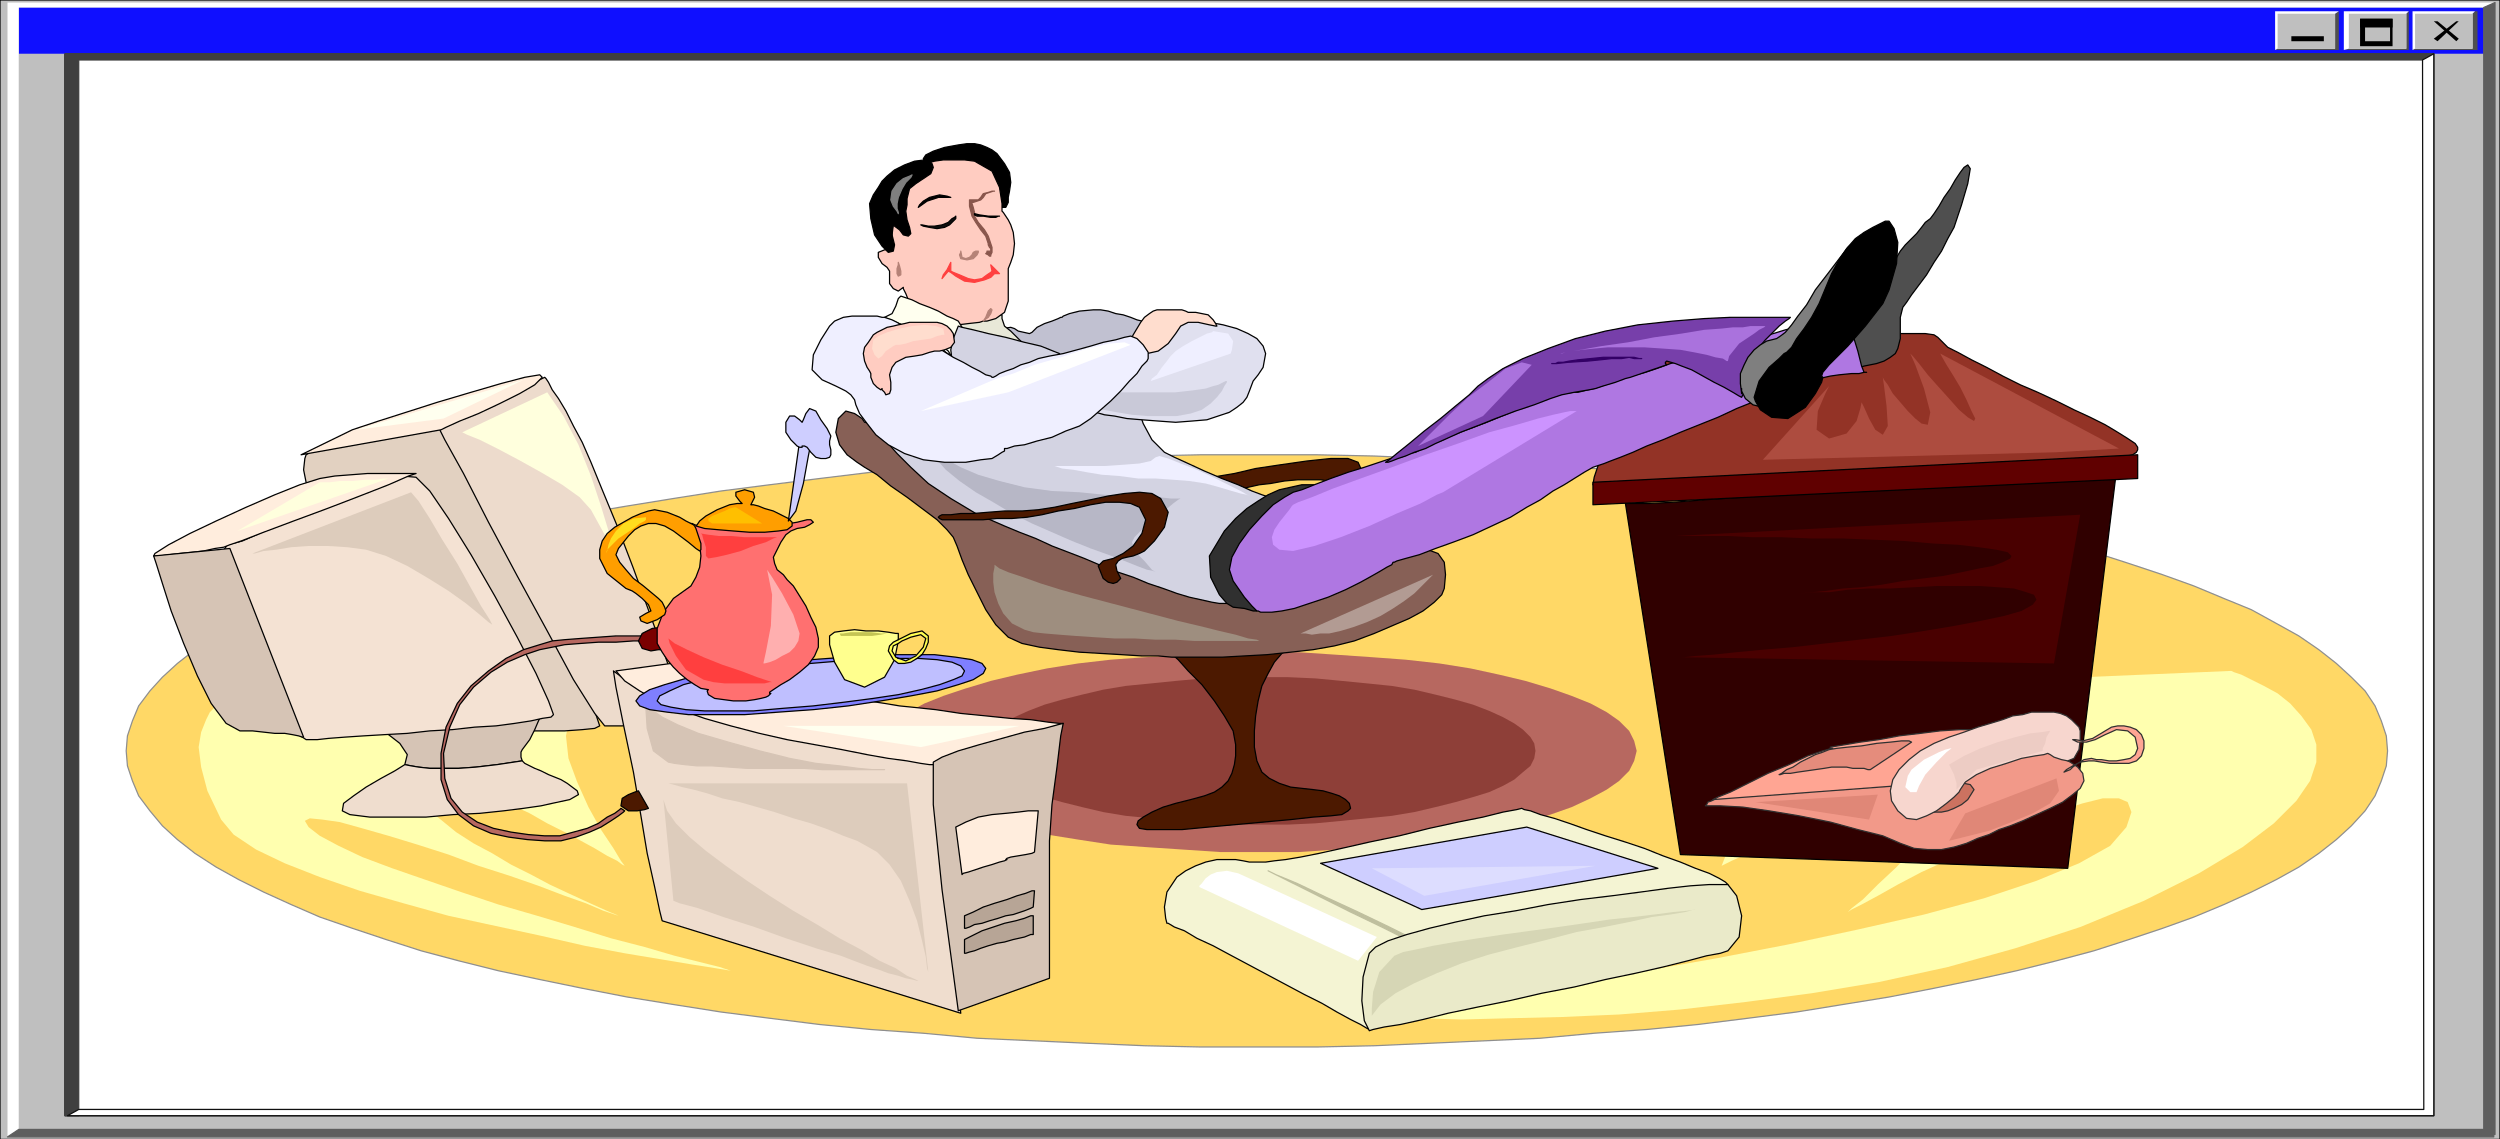 <svg xmlns="http://www.w3.org/2000/svg" width="2.001in" height="87.552" fill-rule="evenodd" stroke-linecap="round" preserveAspectRatio="none" viewBox="0 0 2001 912"><style>.brush0{fill:#fff}.pen0{stroke:#000;stroke-width:1;stroke-linejoin:round}.pen1{stroke:none}.brush2{fill:#bfbfbf}.brush3{fill:#000}.brush7{fill:#0f0f0f}.brush8{fill:#4f4f4f}.brush11{fill:#ffffaf}.brush14{fill:#b76860}.brush16{fill:#4c1900}.brush18{fill:#d3d3e2}.brush23{fill:#ffddce}.brush25{fill:#ffccc1}.brush26{fill:#b58277}.pen6{stroke:#b58277;stroke-width:1;stroke-linejoin:round}.brush28{fill:#ff3f3f}.brush29{fill:#ffffef}.brush30{fill:#efefff}.brush35{fill:#7f7f7f}.brush42{fill:#d6c4b5}.brush44{fill:#ffeddd}.brush45{fill:#efddce}.brush46{fill:#ffd}.brush47{fill:#ddccbc}.brush48{fill:#b7a596}.brush58{fill:#ff9e00}.brush59{fill:#ceceff}.pen13{stroke:#303030;stroke-width:1;stroke-linejoin:round}.brush71{fill:#ffa593}</style><path d="M0 0h2001v912H0V0z" class="pen1 brush2"/><path fill="none" d="M0 0h2001v912H0V0" class="pen0"/><path d="M52 43h1896v850H52V43z" class="pen1 brush0"/><path fill="none" d="M52 43h1896v850H52V43" class="pen0"/><path d="M15 6h1973v37H15V6z" class="pen1" style="fill:#0f0fff"/><path d="M6 910V2h1991l-7 4H15v904H6z" class="pen1 brush0"/><path d="M52 893V43h1896l-7 5H63v845H52z" class="pen1" style="fill:#3f3f3f"/><path fill="none" d="M52 893V43h1896l-7 5H63v845H52" style="stroke:#3f3f3f;stroke-width:1;stroke-linejoin:round"/><path d="M1997 2v906h-1v2H6l9-6h1973V6l9-4z" class="pen1" style="fill:#5e5e5e"/><path fill="none" d="M1997 2v906h-1v2H6l9-6h1973V6l9-4" style="stroke:#5e5e5e;stroke-width:1;stroke-linejoin:round"/><path d="M1948 43v850H54l9-5h1877l-1-840 9-5z" class="pen1 brush0"/><path fill="none" d="M1948 43v850H54l9-5h1877l-1-840 9-5" style="stroke:#0f0f0f;stroke-width:1;stroke-linejoin:round"/><path d="M1933 39V11h46l2-2h2v31h-52l2-1zm-53 0V11h46l2-2v31h-52l4-1zm-57 0V11h46l3-2v31h-51l2-1z" class="pen1 brush8"/><path d="M1931 9h50l-2 2v28h-46l-2 1V9zm-55 0h52l-2 2v28h-46l-4 1V9zm-55 0h51l-3 2v28h-46l-2 1V9z" class="pen1 brush0"/><path d="M1933 11h46v28h-46V11zm-53 0h46v28h-46V11zm-57 0h46v28h-46V11z" class="pen1 brush2"/><path d="M1948 17h3l17 14-2 2-18-16z" class="pen1 brush3"/><path d="M1966 17h2l-17 16-3-2 18-14zm-77-2h26v22h-26V15z" class="pen1 brush3"/><path d="M1893 17h20v16h-20V17z" class="pen1 brush2"/><path d="M1889 15h26v7h-26v-7zm-55 14h26v4h-26v-4z" class="pen1 brush3"/><path d="M1008 364h-47l-45 1-46 2-44 2-44 3-43 3-42 3-41 5-40 5-39 5-38 6-37 6-36 6-34 7-33 8-32 8-30 8-28 9-27 9-26 9-23 10-22 9-20 11-18 10-17 11-14 11-12 11-10 11-9 12-5 12-4 12-1 12 1 12 4 12 5 12 9 12 10 12 12 11 14 11 17 11 18 10 20 10 22 10 23 10 26 9 27 9 28 9 30 8 32 8 33 7 34 7 36 7 37 6 38 6 39 5 40 5 41 4 42 3 43 4 44 2 44 2 46 2 45 1h93l46-1 45-2 44-2 44-2 43-4 42-3 41-4 40-5 39-5 37-6 37-6 36-7 34-7 32-7 32-8 30-8 28-9 27-9 25-9 24-10 22-10 20-10 18-10 16-11 14-11 12-11 11-12 8-12 5-12 4-12 1-12-1-12-4-12-5-12-8-12-11-11-12-11-14-11-16-11-18-10-20-11-22-9-24-10-25-9-27-9-28-9-30-8-32-8-32-8-34-7-36-6-37-6-37-6-39-5-40-5-41-5-42-3-43-3-44-3-44-2-45-2-46-1h-46z" class="pen1" style="fill:#ffd866"/><path fill="none" d="M1008 364h0-47l-45 1-46 2-44 2-44 3-43 3-42 3-41 5-40 5-39 5-38 6-37 6-36 6-34 7-33 8-32 8-30 8-28 9-27 9-26 9-23 10-22 9-20 11-18 10-17 11-14 11-12 11-10 11-9 12-5 12-4 12-1 12h0l1 12 4 12 5 12 9 12 10 12 12 11 14 11 17 11 18 10 20 10 22 10 23 10 26 9 27 9 28 9 30 8 32 8 33 7 34 7 36 7 37 6 38 6 39 5 40 5 41 4 42 3 43 4 44 2 44 2 46 2 45 1h93l46-1 45-2 44-2 44-2 43-4 42-3 41-4 40-5 39-5 37-6 37-6 36-7 34-7 32-7 32-8 30-8 28-9 27-9 25-9 24-10 22-10 20-10 18-10 16-11 14-11 12-11 11-12 8-12 5-12 4-12 1-12h0l-1-12-4-12-5-12-8-12-11-11-12-11-14-11-16-11-18-10-20-11-22-9-24-10-25-9-27-9-28-9-30-8-32-8-32-8-34-7-36-6-37-6-37-6-39-5-40-5-41-5-42-3-43-3-44-3-44-2-45-2-46-1h-46" style="stroke:#8e8e8e;stroke-width:1;stroke-linejoin:round"/><path d="m1786 537 2 1 6 2 8 4 10 5 11 6 10 8 9 10 8 11 4 12v14l-5 15-11 16-18 18-25 19-35 21-44 22-51 21-52 17-54 15-55 12-54 9-53 7-52 6-49 4-46 2-42 1-38 1-33-1h-26l-20-1-13-1h-4l7-1 18-2 30-4 38-5 45-7 51-8 54-9 57-10 57-11 56-12 53-12 48-13 42-14 34-14 25-14 13-15 4-12-3-8-7-3h-13l-16 4-19 6-21 8-22 9-23 11-22 11-22 10-19 10-16 9-13 7-8 4-3 2 3-3 9-7 12-12 15-14 14-15 13-15 9-14 4-12-1-4-6-2h-8l-11 2-14 4-15 5-17 5-16 7-17 6-17 7-15 6-14 6-12 5-9 4-6 3-2 1 55-141 353-15z" class="pen1 brush11"/><path d="m1301 403 44 281 310 11 39-318h-4l-13 1-19 2-25 1-29 3-33 2-35 3-37 2-36 3-35 2-34 2-29 2-26 2-20 1h-18z" class="pen1" style="fill:#300000"/><path fill="none" d="m1301 403 44 281 310 11 39-318h0-4l-13 1-19 2-25 1-29 3-33 2-35 3-37 2-36 3-35 2-34 2-29 2-26 2-20 1h-18" class="pen0"/><path d="M1275 388h8l9-1 12-1 14-1 17-1 19-1 20-1 22-1 22-1 23-2 23-1 23-1 23-1 21-1 20-1 19-1h36l15-1h15l14-1h12l11-1h9l9-1 6-1 6-2 4-1 3-2 1-2v-2l-2-3-6-4-8-5-10-6-12-6-13-6-14-7-15-7-14-6-14-7-13-7-12-6-11-6-8-4-5-5-3-3-3-2-7-1h-27l-17 2-20 1-20 2-22 3-21 2-21 3-19 2-17 2-15 2-11 2-7 1h-3l-2 4-6 11-8 15-9 17-9 18-7 16-4 12-1 6z" class="pen1" style="fill:#933326"/><path fill="none" d="M1275 388h8l9-1 12-1 14-1 17-1 19-1 20-1 22-1 22-1 23-2 23-1 23-1 23-1 21-1 20-1h0l19-1h36l15-1h15l14-1h12l11-1h9l9-1 6-1 6-2 4-1 3-2 1-2v-2h0l-2-3-6-4-8-5-10-6-12-6-13-6-14-7-15-7-14-6-14-7-13-7-12-6-11-6-8-4-5-5-3-3h0l-3-2-7-1h-27l-17 2-20 1-20 2-22 3-21 2-21 3-19 2-17 2-15 2-11 2-7 1h-3 0l-2 4-6 11-8 15-9 17-9 18-7 16-4 12-1 6" class="pen0"/><path d="M1008 522h-31l-30 2-30 2-28 2-26 3-25 4-24 5-21 5-20 6-18 6-15 6-13 7-10 7-8 8-4 8-2 8 2 8 4 8 8 8 10 7 13 7 15 7 18 6 20 6 21 5 24 5 25 4 26 4 28 2 30 2 30 2h62l30-2 29-2 27-2 27-4 25-4 23-5 21-5 20-6 17-6 15-7 13-7 10-7 8-8 4-8 2-8-2-8-4-8-8-8-10-7-13-7-15-6-17-6-20-6-21-5-23-5-25-4-27-3-27-2-29-2-30-2h-31z" class="pen1 brush14"/><path d="M1008 542h-23l-22 1-22 2-20 2-20 2-18 3-17 4-16 4-14 4-13 5-11 5-10 5-7 5-6 6-3 5-1 6 1 6 3 6 6 5 7 6 10 5 11 5 13 4 14 4 16 4 17 4 18 3 20 2 20 2 22 2 22 1h46l22-1 21-2 20-2 20-2 18-3 17-4 16-4 14-4 13-4 11-5 9-5 7-6 6-5 3-6 1-6-1-6-3-5-6-6-7-5-9-5-11-5-13-5-14-4-16-4-17-4-18-3-20-2-20-2-21-2-22-1h-23z" class="pen1" style="fill:#8e3f38"/><path d="m934 520 2 2 7 6 8 9 11 11 10 13 8 12 7 12 2 11v9l-1 7-2 7-3 6-5 5-6 4-8 3-11 3-12 3-10 3-9 4-7 4-4 3-1 3 2 3 6 1h28l21-2 22-2 22-2 22-2 18-2 14-1 9-1 5-3 2-2-1-4-3-3-5-3-6-2-7-2-8-1-9-1-9-1-9-3-8-4-6-5-4-9-2-11v-13l1-12 2-12 3-12 5-10 5-9 6-7 7-5 1-3-8-2h-16l-19 1-21 2-18 2-13 1-5 1z" class="pen1 brush16"/><path fill="none" d="M934 520h0l2 2 7 6 8 9 11 11 10 13 8 12 7 12 2 11h0v9l-1 7-2 7-3 6-5 5-6 4-8 3-11 3h0l-12 3-10 3-9 4-7 4-4 3-1 3 2 3 6 1h28l21-2 22-2 22-2 22-2 18-2 14-1h0l9-1 5-3 2-2-1-4-3-3-5-3-6-2-7-2h0l-8-1-9-1-9-1-9-3-8-4-6-5-4-9-2-11h0v-13l1-12 2-12 3-12 5-10 5-9 6-7 7-5h0l1-3-8-2h-16l-19 1-21 2-18 2-13 1-5 1" class="pen0"/><path d="m692 338-2-3-6-4-7-2-6 6-2 11 3 10 6 8 8 6 6 4 10 6 11 9 13 9 12 9 12 9 8 8 5 6 3 7 4 11 5 12 7 14 7 14 8 12 10 10 11 5 14 3 15 2 17 2 17 1 17 1 16 1h13l11 1h40l18-1 18-1 19-2 18-2 17-3 16-4 16-6 14-6 14-6 11-6 9-7 6-6 2-5 1-11-1-10-5-7-11-4-9-2-17-3-24-5-29-7-35-8-37-8-40-9-41-10-41-9-39-9-37-8-32-8-28-6-21-5-13-3-5-1z" class="pen1" style="fill:#876056"/><path fill="none" d="M692 338h0l-2-3-6-4-7-2-6 6h0l-2 11 3 10 6 8 8 6h0l6 4 10 6 11 9 13 9 12 9 12 9 8 8 5 6h0l3 7 4 11 5 12 7 14 7 14 8 12 10 10 11 5h0l14 3 15 2 17 2 17 1 17 1 16 1h13l11 1h40l18-1 18-1 19-2 18-2 17-3h0l16-4 16-6 14-6 14-6 11-6 9-7 6-6 2-5h0l1-11-1-10-5-7-11-4h0l-9-2-17-3-24-5-29-7-35-8-37-8-40-9-41-10-41-9-39-9-37-8-32-8-28-6-21-5-13-3-5-1" class="pen0"/><path d="m971 382 5-1 12-2 17-4 20-3 21-3 19-2h14l8 3 4 9 1 8-1 6-1 2-18-5-1-1-1-1-3-2-4-1-6-1h-18l-11 1-11 2-9 1-9 2-7 2-5 2-4 1h-1l-11-13z" class="pen1 brush16"/><path fill="none" d="M971 382h0l5-1 12-2 17-4 20-3 21-3 19-2h14l8 3h0l4 9 1 8-1 6-1 2-18-5h0l-1-1-1-1-3-2-4-1-6-1h-18 0l-11 1-11 2-9 1-9 2-7 2-5 2-4 1h-1l-11-13" class="pen0"/><path d="m703 346 2 2 5 6 8 9 11 11 14 13 18 12 20 12 23 10 12 5 13 5 13 6 13 5 13 5 14 6 13 5 12 4 12 5 12 4 11 4 10 3 9 2 9 2 6 1h6l9-5 7-10 6-14 4-15 2-16 2-13 1-9v-4l-3-1-8-3-11-5-13-5-14-6-13-6-11-5-8-4-10-10-7-13-4-12-1-7-2-1-7 1-10 1-13 1-16 2-17 2-19 2-19 3-20 3-19 2-17 3-16 2-13 2-10 2-7 1h-2z" class="pen1 brush18"/><path fill="none" d="M703 346h0l2 2 5 6 8 9 11 11 14 13 18 12 20 12 23 10h0l12 5 13 5 13 6 13 5 13 5 14 6 13 5 12 4 12 5 12 4 11 4 10 3 9 2 9 2 6 1h6l9-5 7-10 6-14 4-15 2-16 2-13 1-9v-4h0l-3-1-8-3-11-5-13-5-14-6-13-6-11-5-8-4h0l-10-10-7-13-4-12-1-7h0l-2-1-7 1-10 1-13 1-16 2-17 2-19 2-19 3-20 3-19 2-17 3-16 2-13 2-10 2-7 1h-2" class="pen0"/><path d="m743 358 2 1 5 4 8 5 11 6 14 6 17 5 20 5 22 3 22 1 20 2 17 1h15l12 1 9 1h8l-2 1-4 3-6 5-7 6-8 6-6 6-4 4-2 4 3 8 7 7 6 7 3 2-2-1-5-1-8-3-10-4-13-5-14-5-15-6-16-7-16-7-16-8-15-9-14-8-13-9-11-9-8-9-6-9z" class="pen1" style="fill:#b7b7c6"/><path d="m802 263 7-1 3 1 3 2 9 2 2-1 4-4 6-3 6-2 5-2 2-1h1l1-1 5-2 8-2 11-1h6l6 1 6 2 6 1 6 2 5 2 4 1 4 1 1 7-5 10-9 10-11 4h-9l-11 1-13-1-13-1-14-2-13-5-11-7-8-11z" class="pen1" style="fill:#c1c1d1"/><path fill="none" d="M802 263h0l7-1 3 1 3 2 9 2h0l2-1 4-4 6-3 6-2h0l5-2 2-1h1l1-1 5-2 8-2 11-1h6l6 1 6 2 6 1 6 2 5 2 4 1 4 1h0l1 7-5 10-9 10-11 4h0-9l-11 1-13-1-13-1-14-2-13-5-11-7-8-11" class="pen0"/><path d="M872 329h1l4 1 7 2 8 1 10 2 12 1 13 1 14 1 13-1 12-1 9-3 9-3 6-4 5-4 3-4 2-5 3-8 4-5 4-6 2-11-2-6-5-6-7-4-9-4-11-3-11-2-11-1h-10l-8 1-6 2-5 4-4 4-4 5-4 4-7 4-8 2-15 9-9 15-4 15-1 7z" class="pen1" style="fill:#e0e0ef"/><path fill="none" d="M872 329h1l4 1 7 2 8 1 10 2 12 1 13 1 14 1h0l13-1 12-1 9-3 9-3 6-4 5-4 3-4 2-5h0l3-8 4-5 4-6 2-11h0l-2-6-5-6-7-4-9-4-11-3-11-2-11-1h-10 0l-8 1-6 2-5 4-4 4-4 5-4 4-7 4-8 2h0l-15 9-9 15-4 15-1 7" class="pen0"/><path d="M892 314h49l9-1 8-1 7-1 6-2 4-1 4-2 2-1h1v1l-2 3-2 4-4 5-5 5-7 5-9 3-11 2h-24l-12-1-12-2-11-2-9-2-7-2-5-2-1-2 3-2 4-1 6-1 7-1 5-1h6z" class="pen1" style="fill:#c9c9d8"/><path d="m906 270 1-2 3-5 3-5 3-4 4-3 3-2 3-1h20l3 1 2 1h6l5 1 5 1 4 4 2 3 1 2h-1l-5-1-9-2h-8l-6 3-4 6-6 8-8 6-9 2-6-3-4-4-2-4v-2z" class="pen1 brush23"/><path fill="none" d="M906 270h0l1-2 3-5 3-5 3-4h0l4-3 3-2 3-1h20l3 1 2 1h6l5 1 5 1h0l4 4 2 3 1 2h-1 0l-5-1-9-2h-8l-6 3h0l-4 6-6 8-8 6-9 2h0l-6-3-4-4-2-4v-2" class="pen0"/><path d="M769 263h2l4 2 6 2 8 2 8 2 7 2 7 2 5 1 3-1-4-4-6-6-5-4-1-3-1-3v-3h-8l-7 1-9 1-7 2-5 1-1 3 4 3z" class="pen1" style="fill:#e8e8d8"/><path fill="none" d="M769 263h2l4 2 6 2 8 2 8 2 7 2 7 2 5 1h0l3-1-4-4-6-6-5-4h0l-1-3-1-3v-3h0-8l-7 1-9 1-7 2-5 1-1 3 4 3" class="pen0"/><path d="M745 132h1l3-1 4-1 6-1h14l3 2 4 4 4 3 3 5 2 6 2 7 2 6 2 4h1l1-1 1 1 1 1 3-1h3l1-2 1-2v-4l1-5 1-7-1-8-4-7-3-4-3-4-4-3-4-2-5-2-5-1h-6l-7 1-11 2-9 3-6 3-2 3 1 3-1 2 2 1 4-1z" class="pen1 brush3"/><path fill="none" d="M745 132h1l3-1 4-1 6-1h14l3 2h0l4 4 4 3 3 5 2 6h0l2 7 2 6 2 4h1l1-1 1 1 1 1 3-1h3l1-2 1-2v-4h0l1-5 1-7-1-8-4-7h0l-3-4-3-4-4-3-4-2-5-2-5-1h-6l-7 1h0l-11 2-9 3-6 3-2 3h0l1 3-1 2 2 1 4-1" class="pen0"/><path d="M723 230v1l2 4 2 5 4 5 5 6 6 5 8 4 9 1 16-2 9-1 3-1h3l7-2 7-5 3-9v-26l2-5 2-6 1-9-1-9-2-6-2-4-2-3-2-3-1-1v-6l-2-13-6-13-14-8-8-1h-17l-7 1-7 2-6 3-5 4-3 4-5 13-5 15-3 14v11l-1 4-5 1-5 2v4l3 5 4 3 2 3v10l3 4 4 2 4-3z" class="pen1 brush25"/><path fill="none" d="M723 230h0v1l2 4 2 5 4 5 5 6 6 5 8 4 9 1h0l16-2 9-1 3-1h3l7-2 7-5 3-9h0v-26l2-5h0l2-6 1-9-1-9-2-6h0l-2-4-2-3-2-3-1-1h0v-6l-2-13-6-13-14-8h0l-8-1h-17l-7 1-7 2-6 3-5 4-3 4h0l-5 13-5 15-3 14v11h0l-1 4-5 1-5 2v4h0l3 5 4 3 2 3v4h0v6l3 4 4 2 4-3" class="pen0"/><path d="M719 210v2l-1 3v4l1 2 2-1v-3l-1-4-1-3z" class="pen1 brush26"/><path fill="none" d="M719 210h0v2l-1 3v4l1 2h0l2-1v-3l-1-4-1-3" class="pen6"/><path d="M737 180h1l5 1h5l6-1 5-2 3-3 2-1 1-1v2l-2 2-3 3-4 2-6 1-6-1-5-1-2-1z" class="pen1 brush7"/><path fill="none" d="M737 180h1l5 1h5l6-1h0l5-2 3-3 2-1 1-1h0v2l-2 2-3 3-4 2h0l-6 1-6-1-5-1-2-1" class="pen0"/><path d="m735 166 1-2 3-3 5-3 8-2 6 1 3 1h-10l-9 3-7 5z" class="pen1 brush3"/><path fill="none" d="M735 166h0l1-2 3-3 5-3 8-2h0l6 1 3 1h0-10l-9 3-7 5" class="pen0"/><path d="M796 153h-1l-3 1-3 1-2 3-2 2-3 1-3 1h-1v1l1 3 1 4v3l3 5 5 6 3 5 2 6 1 3v4l-1 2v1h-1l-1-1-2-1 1-1v-1h3v-2l-1-1-1-2v-1l-2-6-4-5-4-6-3-5-1-4-1-4v-5h7l2-2 2-3 4-1 3-1h2z" class="pen1" style="fill:#89564c"/><path fill="none" d="M796 153h0-1l-3 1-3 1-2 3h0l-2 2-3 1-3 1h-1 0v1l1 3 1 4v3h0l3 5 5 6 3 5 2 6h0l1 3v4l-1 2h0v1h-1l-1-1h0l-2-1 1-1v-1h3v-2l-1-1-1-2v-1h0l-2-6-4-5-4-6-3-5h0l-1-4-1-4v-5h7l2-2h0l2-3 4-1 3-1h2" style="stroke:#89564c;stroke-width:1;stroke-linejoin:round"/><path d="M769 201v1l-1 2 1 3 5 1 5-1 3-3 1-2v-1h-2l-2 1-1 2-2 2-3 1-3-1-1-5z" class="pen1 brush26"/><path fill="none" d="M769 201h0v1l-1 2 1 3 5 1h0l5-1 3-3 1-2v-1h0-2l-2 1-1 2h0l-2 2-3 1-3-1-1-5" class="pen6"/><path d="m754 223 5-6 2 1 4 3 7 4 8 1 8-2 5-2 2-2 1-1h4l-7-7 1 5-1 1-3 2-4 3-6 1-5-1-7-3-5-2-2-1v-7l-1 2-2 4-3 4-1 3z" class="pen1 brush28"/><path fill="none" d="m754 223 5-6h0l2 1 4 3 7 4 8 1h0l8-2 5-2 2-2 1-1h4l-7-7 1 5h0l-1 1-3 2-4 3-6 1h0l-5-1-7-3-5-2-2-1v-7h0l-1 2-2 4-3 4-1 3" style="stroke:#ff3f3f;stroke-width:1;stroke-linejoin:round"/><path d="M780 171v1l2 1h5l6 1h4l2-1h1-9l-7-1-4-1z" class="pen1 brush7"/><path fill="none" d="M780 171h0v1l2 1h5l6 1h4l2-1h1-9l-7-1-4-1" class="pen0"/><path d="m715 180 1 1 4 3 3 4 4 1 2-2-1-5-2-6-1-7 1-5v-5l1-4 1-4 5-4 6-4 6-4 2-5-1-3-2-2-4-1-8 1-8 3-8 4-6 5-4 4-3 5-4 6-3 7 1 12 3 13 6 9 5 5 4-1 1-5-1-4-1-4 1-8z" class="pen1 brush3"/><path fill="none" d="M715 180h0l1 1 4 3 3 4 4 1h0l2-2-1-5-2-6-1-7h0l1-5v-5l1-4 1-4h0l5-4 6-4 6-4 2-5h0l-1-3-2-2-4-1-8 1h0l-8 3-8 4-6 5-4 4h0l-3 5-4 6-3 7 1 12h0l3 13 6 9 5 5 4-1h0l1-5-1-4-1-4 1-8" class="pen0"/><path d="m787 257 1-1 3-2 2-3 1-3-1-1-2 2-2 5-2 3z" class="pen1 brush26"/><path fill="none" d="M787 257h0l1-1 3-2 2-3 1-3h0l-1-1-2 2-2 5-2 3" class="pen6"/><path fill="none" d="M703 289h0v9l1 8 2 5h0l-2-5-1-8v-9m51-10h0l1 1 2 2 3 2 3 1h0l2-3 2-7 2-7 1-3h0l-2-1-4-1-7-1-7-1h0l-4 3 2 6 4 6 2 3" class="pen0"/><path d="m708 254 2 1 5 2 7 3 8 3 9 5 8 4 7 5 5 4 3 5 2 2 1 1 1-5 3-11 1-11-3-5-4-2-5-2-7-4-7-3-8-3-6-3-6-2-3-1-2 2-2 6-3 6-6 3z" class="pen1 brush29"/><path fill="none" d="M708 254h0l2 1 5 2 7 3 8 3 9 5 8 4 7 5 5 4h0l3 5 2 2 1 1h0l1-5 3-11 1-11-3-5h0l-4-2-5-2-7-4-7-3-8-3-6-3-6-2-3-1h0l-2 2-2 6-3 6-6 3" class="pen0"/><path d="m767 261 3 1 9 2 12 3 14 3 15 4 13 3 10 4 5 2v2l-3 3-6 4-9 4-9 4-11 4-10 2-9 1-9-1-7-2-6-4-5-6-2-6-1-8 2-9 4-10z" class="pen1 brush18"/><path fill="none" d="M767 261h0l3 1 9 2 12 3 14 3 15 4 13 3 10 4 5 2h0v2l-3 3-6 4-9 4-9 4-11 4-10 2-9 1h0l-9-1-7-2-6-4-5-6-2-6-1-8 2-9 4-10" class="pen0"/><path d="M708 254h-2l-4-1h-20l-7 1-7 3-4 4-7 11-6 12-1 12 8 8 11 5 8 4 4 3 3 4 1 4 3 7 6 8 7 9 10 8 13 7 15 5 17 2h17l12-2 9-1 5-3 3-2 2-1v-2h2l6-2 8-1 10-3 12-3 11-5 11-4 9-6 8-7 8-7 8-8 7-8 6-6 4-6 4-4 1-2v-5l-4-6-5-5-5-2-5 1-7 2-10 2-10 3-11 3-11 3-11 2-9 2-7 3-7 2-6 3-6 2-5 2-3 2-2 1h-1l-1-1-4-1-5-3-6-3-7-4-8-4-8-5-8-5-7-5-7-4-5-3-5-3-5-3-4-2-3-1-3-1z" class="pen1 brush30"/><path fill="none" d="M708 254h0-2l-4-1h-20l-7 1-7 3-4 4h0l-7 11-6 12-1 12 8 8h0l11 5 8 4 4 3 3 4h0l1 4 3 7 6 8 7 9 10 8 13 7 15 5 17 2h17l12-2 9-1 5-3 3-2 2-1v-2h2l6-2 8-1 10-3 12-3 11-5 11-4 9-6h0l8-7 8-7 8-8 7-8 6-6 4-6 4-4 1-2h0v-5l-4-6-5-5-5-2h0l-5 1-7 2-10 2-10 3-11 3-11 3-11 2-9 2h0l-7 3-7 2-6 3-6 2-5 2-3 2-2 1h-1 0l-1-1-4-1-5-3-6-3-7-4-8-4-8-5-8-5h0l-7-5-7-4-5-3-5-3-5-3-4-2-3-1-3-1" class="pen0"/><path d="M706 311v1l2 2 1 2 3-1 1-3v-6l-1-6 2-6 3-4 4-2 4-2 7-1 6-1 6-2 4-1h4l4-1 5-2 3-4-1-7-2-3-3-3-4-2-4-1h-22l-4 1-5 1-4 1-5 1-4 2-4 2-3 2-4 6-3 4-1 5 1 6 2 5 2 3 1 2v3l2 5 3 3 3 2 1-1z" class="pen1 brush25"/><path fill="none" d="M706 311h0v1l2 2 1 2 3-1h0l1-3v-6l-1-6 2-6h0l3-4 4-2 4-2 7-1h0l6-1 6-2 4-1h4l4-1 5-2 3-4-1-7h0l-2-3-3-3-4-2-4-1h-18 0-4l-4 1-5 1-4 1-5 1-4 2-4 2-3 2h0l-4 6-3 4-1 5 1 6h0l2 5 2 3 1 2v3h0l2 5 3 3 3 2 1-1" class="pen0"/><path d="m1052 388-2 1-7 4-9 5-11 7-10 8-10 10-7 11-3 11 2 20 5 13 4 8 2 3h-3l-7-2-9-1-5-3-6-7-7-14-1-17 12-20 9-10 9-8 9-6 8-5 9-4 9-2 9-2h10z" class="pen1" style="fill:#303030"/><path fill="none" d="M1052 388h0l-2 1-7 4-9 5-11 7-10 8-10 10-7 11-3 11h0l2 20 5 13 4 8 2 3h0-3l-7-2-9-1-5-3h0l-6-7-7-14-1-17 12-20h0l9-10 9-8 9-6 8-5 9-4 9-2 9-2h10" class="pen0"/><path d="M1488 294h1l3-1 5-1 5-1 6-2 5-3 4-3 2-4 2-8v-17l2-8 3-4 4-6 6-8 6-8 6-10 6-9 5-10 5-9 6-18 5-17 2-12-2-3-3 2-3 4-4 6-4 7-5 7-4 7-4 6-3 4-4 3-3 4-4 5-4 4-5 5-4 5-3 5-4 4-5 5-5 6-6 8-6 9-5 9-4 8-3 7-1 5 1 8 3 9 3 7 2 3z" class="pen1 brush8"/><path fill="none" d="M1488 294h1l3-1 5-1 5-1 6-2 5-3 4-3 2-4h0l2-8v-17l2-8h0l3-4 4-6 6-8 6-8 6-10 6-9 5-10 5-9h0l6-18 5-17 2-12-2-3h0l-3 2-3 4-4 6-4 7-5 7-4 7-4 6-3 4h0l-4 3-3 4-4 5-4 4-5 5-4 5-3 5-4 4h0l-5 5-5 6-6 8-6 9-5 9-4 8-3 7-1 5h0l1 8 3 9 3 7 2 3" class="pen0"/><path d="M1006 489h1l2 1h9l8-1 10-2 12-4 15-5 14-6 12-6 9-5 7-4 5-3 4-2 1-2h1l2-1 7-2 11-3 13-5 14-5 16-6 15-7 15-7 13-8 11-6 10-7 9-5 8-5 8-5 7-4 9-3 5-2 8-3 10-4 11-5 13-5 14-6 15-6 15-6 15-7 15-6 15-5 13-5 12-4 11-4 9-2 7-1 10-1h6l4-1h2-2l-2-5-3-12-4-13-2-11-1-2h-10l-8 2-10 2-11 2-12 3-13 4-14 4-14 4-13 4-14 4-13 4-11 3-11 4-9 3-15 4-11 4-9 3-6 2-5 1-4 1-4 1h-4l-7 1-13 4-15 5-17 7-17 7-16 6-13 5-8 4-6 2-5 3-5 2-4 2-5 1-4 2-3 1h-3l-5 1-9 3-12 4-13 4-14 5-13 5-10 4-7 2-7 4-9 6-9 9-10 11-8 11-6 11-2 10 3 9 9 13 6 7 3 3 1 1z" class="pen1" style="fill:#af77e2"/><path fill="none" d="M1006 489h1l2 1h9l8-1 10-2 12-4 15-5h0l14-6 12-6 9-5 7-4 5-3 4-2 1-2h1l2-1 7-2 11-3 13-5 14-5 16-6 15-7 15-7h0l13-8 11-6 10-7 9-5 8-5 8-5 7-4 9-3h0l5-2 8-3 10-4 11-5 13-5 14-6 15-6 15-6 15-7 15-6 15-5 13-5 12-4 11-4 9-2 7-1h0l10-1h6l4-1h2-2 0l-2-5-3-12-4-13-2-11h0l-1-2h-10l-8 2-10 2-11 2-12 3-13 4-14 4-14 4-13 4-14 4-13 4-11 3-11 4-9 3h0l-15 4-11 4-9 3-6 2-5 1-4 1-4 1h-4 0l-7 1-13 4-15 5-17 7-17 7-16 6-13 5-8 4h0l-6 2-5 3-5 2-4 2-5 1-4 2-3 1h-3 0l-5 1-9 3-12 4-13 4-14 5-13 5-10 4-7 2h0l-7 4-9 6-9 9-10 11-8 11-6 11-2 10 3 9h0l9 13 6 7 3 3 1 1" class="pen0"/><path d="m1109 370 3-2 6-5 10-8 12-10 13-10 12-10 11-9 7-7 8-6 12-8 16-8 20-8 22-8 24-6 26-5 28-3 25-2 21-1h48l-1 1-3 2-5 4-5 5-6 6-5 6-4 7-2 6-3 10-2 9-2 6-1 2-2-1-5-3-7-4-8-4-9-5-9-5-8-3-5-2-7-2-1 1v1l1 1-29 10-4 1-8 3-10 3-6 2-5 1-6 1-6 1-5 1-5 1-9 3-13 5-15 5-16 6-15 6-13 5-11 5-9 4-8 4-9 3-7 3-6 2-5 2-3 1h-2z" class="pen1" style="fill:#773faa"/><path fill="none" d="M1109 370h0l3-2 6-5 10-8 12-10 13-10 12-10 11-9 7-7h0l8-6 12-8 16-8 20-8 22-8 24-6 26-5 28-3h0l25-2 21-1h48l-1 1-3 2-5 4-5 5-6 6-5 6-4 7-2 6h0l-3 10-2 9-2 6-1 2h0l-2-1-5-3-7-4-8-4-9-5-9-5-8-3-5-2h0l-7-2-1 1v1l1 1-29 10h0l-4 1-8 3-10 3-6 2h0l-5 1-6 1-6 1-5 1h0l-5 1-9 3-13 5-15 5-16 6-15 6-13 5-11 5h0l-9 4-8 4-9 3-7 3-6 2-5 2-3 1h-2" class="pen0"/><path d="M1314 287h-2l-4-1h-25l-10 1-10 1-7 1-5 1h-4l-2 1h-3 4l9-1 16-1 10-1 9-1h8l6-1 4 1h6z" class="pen1" style="fill:#306"/><path fill="none" d="M1314 287h0-2l-4-1h-25l-10 1h0l-10 1-7 1-5 1h-4l-2 1h-3 4l9-1 16-1h0l10-1 9-1h8l6-1 4 1h6" style="stroke:#306;stroke-width:1;stroke-linejoin:round"/><path d="M1394 315v-4 2l3 6 6 5 12 3 7-2 8-6 7-9 8-10 6-10 5-9 4-7 1-2 29-79v-1l-3-1-8 7-16 21-10 13-7 12-7 9-5 7-5 6-4 3-3 2-4 1-4 1-5 3-5 4-5 6-3 6-3 7v8l1 8z" class="pen1 brush35"/><path fill="none" d="M1394 315v-4h0v2l3 6 6 5 12 3h0l7-2 8-6 7-9 8-10 6-10 5-9 4-7 1-2 29-79h0v-1l-3-1-8 7-16 21h0l-10 13-7 12-7 9-5 7-5 6-4 3-3 2-4 1h0l-4 1-5 3-5 4-5 6-3 6-3 7v8l1 8" class="pen0"/><path d="m1404 318 1 3 4 7 9 6 13 1 14-9 8-11 5-9 1-4-1-1 1-3 5-6 4-4 5-5 6-6 7-8 7-8 7-9 7-9 5-11 6-21 1-17-3-11-4-6h-3l-4 2-6 3-7 4-7 5-7 8-6 9-6 11-5 12-5 12-6 11-6 9-6 8-4 7-4 4-2 1-4 4-8 7-8 11-4 13z" class="pen1 brush3"/><path fill="none" d="M1404 318h0l1 3 4 7 9 6 13 1h0l14-9 8-11 5-9 1-4h0l-1-1 1-3 5-6h0l4-4 5-5 6-6 7-8 7-8 7-9 7-9 5-11h0l6-21 1-17-3-11-4-6h0-3l-4 2-6 3-7 4-7 5-7 8-6 9-6 11h0l-5 12-5 12-6 11-6 9-6 8-4 7-4 4-2 1h0l-4 4-8 7-8 11-4 13" class="pen0"/><path d="m971 265-1 1-4 1-6 3-6 3-7 4-6 4-4 4-3 4-4 5-4 6-4 3-1 2 64-22 1-3 1-7-4-6-12-2z" class="pen1 brush30"/><path d="m905 276-98 38-70 15 56-24 5-2 13-4 17-7 21-6 21-7 18-4 12-1 5 2z" class="pen1 brush0"/><path d="M756 268h-2l-4 1-5 2-7 1-7 1-6 2-5 1h-3l-2 1-3 2-3 2-3 4-3 2-3-3-2-5 1-7 4-3 7-3 10-3 10-2 10-1 9 1 6 2 1 5z" class="pen1 brush23"/><path d="m1000 397-2-1-5-1-7-2-10-3-11-3-13-2-13-1-14-1h-14l-15-2-14-1-12-2-11-2-9-1-6-2h-2 42l15-1 13-1 9-2 4-3 3-1 7 2 10 4 13 5 13 6 12 6 10 5 7 4z" class="pen1 brush30"/><path d="m1035 404-1 1-2 3-4 5-4 5-4 6-2 6 1 6 5 4 11 1 17-4 21-7 23-9 22-10 19-8 13-7 5-2 107-65h-5l-5 1-9 2-12 3-17 5-22 6-25 9-26 9-27 10-25 9-22 8-17 7-11 4-4 2z" class="pen1" style="fill:#cc93ff"/><path d="M1383 289h-1l-3-2-6-1-7-2-10-2-11-2-14-1-15-1h-29l-11 1-10 1-7 1-6 1-3 1h-1l4-1 12-2 17-3 21-3 21-4 22-3 18-3 14-1 9-1h8l6-1h12l-1 1-4 2-4 3-6 4-6 4-4 5-4 5-1 4zm-157 3-39 41-52 24 3-3 9-9 13-13 15-14 16-12 14-11 13-5 8 2z" class="pen1" style="fill:#aa72dd"/><path d="m730 140-1 2-4 4-3 5-3 7-1 5v4l1 3v1l-1-2-3-4-2-5 1-7 4-6 5-4 5-2 2-1z" class="pen1 brush35"/><path fill="none" d="M730 140h0l-1 2-4 4-3 5-3 7h0l-1 5v4l1 3v1h0l-1-2-3-4-2-5 1-7h0l4-6 5-4 5-2 2-1" style="stroke:#7f7f7f;stroke-width:1;stroke-linejoin:round"/><path d="m754 416-2-1-1-1 1-1 2-1h7l8-1h10l12-1 13-1h14l13-1 13-2 14-3 15-3 14-3 13-2 12-1 10 1 7 4 6 11-3 12-8 11-8 8-4 2-5 2-5 1-4 1-3 2-2 3 1 5 3 6-3 3-3 1-4-1-4-3-4-10 4-4 8-2 8-4 8-6 7-10 3-11-5-10-7-3-9-1h-11l-12 2-13 3-13 2-13 3-12 2-12 1h-12l-11 1h-33z" class="pen1 brush16"/><path fill="none" d="M754 416h0l-2-1-1-1 1-1 2-1h7l8-1h10l12-1 13-1h14l13-1h0l13-2 14-3 15-3 14-3 13-2 12-1 10 1 7 4h0l6 11-3 12-8 11-8 8h0l-4 2-5 2-5 1-4 1-3 2-2 3 1 5 3 6h0l-3 3-3 1-4-1-4-3h0l-4-10 4-4 8-2 8-4h0l8-6 7-10 3-11-5-10h0l-7-3-9-1h-11l-12 2-13 3-13 2-13 3-12 2h0l-12 1h-12l-11 1h-33" class="pen0"/><path d="M796 452v2l-1 5v7l1 8 3 9 4 8 7 8 10 5 7 2 9 1 12 1 13 1 15 1 16 1h16l17 1h16l15 1h52l-2-1-7-1-10-3-13-3-16-4-17-4-19-5-19-5-19-5-19-5-18-5-16-5-14-5-12-4-7-3-4-3z" class="pen1" style="fill:#9e8e7f"/><path d="m1147 460-1 1-3 3-5 5-6 6-8 6-9 6-10 6-11 5-11 4-10 3-9 2h-7l-7 1-5-1h-4l106-47z" class="pen1" style="fill:#b29b93"/><path d="m173 565-1 1-4 4-3 6-4 10-2 12 2 16 5 19 11 23 10 12 18 12 23 11 28 11 32 11 35 10 36 10 37 8 37 8 35 8 32 6 30 5 24 4 19 3 12 2 4 1-4-1-9-3-16-4-20-5-24-7-27-7-29-9-30-9-31-9-30-10-29-10-26-9-24-9-19-9-15-8-9-7-3-5 4-2 10 1 14 2 18 5 21 6 23 7 25 8 24 9 25 8 23 8 21 8 17 6 14 6 9 3 3 1-2-1-5-2-9-4-11-5-13-6-15-7-15-8-16-8-15-9-15-8-14-9-11-9-10-8-6-7-4-7 1-6 4-4 8-1 9 1 12 3 12 4 14 6 15 6 15 7 14 8 14 7 13 7 11 6 10 6 8 4 4 3 2 1-3-4-6-10-10-15-10-18-9-20-7-19-2-18 3-14v-6l-6-4-13-3-17-2-21-2-24-1h-26l-27 1h-27l-27 1-25 2-23 1-19 1-15 1-10 1h-3z" class="pen1 brush11"/><path d="m245 364-1 3-1 9 2 10 7 11 11 12 19 23 23 30 26 34 25 33 21 28 14 20 6 8h55l14-1 10-1 4-2-4-12-13-27-18-38-22-43-23-43-21-38-17-27-11-11-10-1-13 2-17 2-18 4-17 5-15 4-11 3-5 3z" class="pen1" style="fill:#e2d1c1"/><path fill="none" d="M245 364h0l-1 3-1 9 2 10 7 11h0l11 12 19 23 23 30 26 34 25 33 21 28 14 20 6 8h55l14-1 10-1 4-2h0l-4-12-13-27-18-38-22-43-23-43-21-38-17-27-11-11h0l-10-1-13 2-17 2-18 4-17 5-15 4-11 3-5 3" class="pen0"/><path d="m351 342 5 10 15 27 20 39 23 43 24 44 21 39 17 27 8 10h14l11-1h24l10-1h9l-3-7-7-19-10-29-12-33-13-36-13-34-12-29-9-22-7-16-7-13-6-12-6-10-5-7-3-6-2-3-1-1-85 40z" class="pen1" style="fill:#eddbcc"/><path fill="none" d="M351 342h0l5 10 15 27 20 39 23 43 24 44 21 39 17 27 8 10h14l11-1h24l10-1h9l-3-7-7-19-10-29-12-33-13-36-13-34-12-29-9-22h0l-7-16-7-13-6-12-6-10-5-7-3-6-2-3-1-1-85 40" class="pen0"/><path d="m307 585 4 3 9 7 6 9-2 8 5 1 6 1 9 1h23l14-1 17-2 20-3-1-3v-4l1-2 6-8 4-8 3-7 1-2h-5l-14-1-19-1-22-1-23 1-20 2-15 4-7 6z" class="pen1 brush42"/><path fill="none" d="M307 585h0l4 3 9 7 6 9-2 8h0l5 1 6 1 9 1h23l14-1 17-2 20-3h0l-1-3v-4l1-2h0l6-8 4-8 3-7 1-2h0-5l-14-1-19-1-22-1-23 1-20 2-15 4-7 6" class="pen0"/><path d="M245 592h9l9-1 13-1 15-1 17-1 18-1 18-2 18-1 18-2 17-1 15-2 13-2 9-2 7-1 2-2-4-11-10-22-15-29-18-33-19-33-18-29-15-22-11-11-11-1-18 4-22 8-24 11-24 11-22 10-18 8-12 3-4 6 2 18 6 24 10 28 11 28 13 26 13 18 12 8z" class="pen1" style="fill:#f4e2d3"/><path fill="none" d="M245 592h9l9-1 13-1 15-1 17-1 18-1 18-2 18-1 18-2 17-1 15-2 13-2 9-2 7-1 2-2h0l-4-11-10-22-15-29-18-33-19-33-18-29-15-22-11-11h0l-11-1-18 4-22 8-24 11-24 11-22 10-18 8-12 3h0l-4 6 2 18 6 24 10 28 11 28 13 26 13 18 12 8" class="pen0"/><path d="M333 379h-39l-13 1-13 1-12 2-16 5-20 8-23 10-24 11-21 10-17 9-11 7-1 2h5l7-1 9-1 10-1 9-1 9-2 7-1 5-2 9-3 18-7 24-9 27-10 26-10 23-9 16-7 6-2z" class="pen1 brush44"/><path fill="none" d="M333 379h0-39l-13 1-13 1-12 2h0l-16 5-20 8-23 10-24 11-21 10-17 9-11 7-1 2h5l7-1 9-1 10-1 9-1 9-2 7-1 5-2h0l9-3 18-7 24-9 27-10 26-10 23-9 16-7 6-2" class="pen0"/><path d="m123 445 2 6 5 16 7 22 10 26 11 26 11 22 12 16 11 6h10l9 1 9 1h8l6 1 5 1 3 1h1l-59-151-61 6z" class="pen1 brush42"/><path fill="none" d="M123 445h0l2 6 5 16 7 22 10 26 11 26 11 22 12 16 11 6h10l9 1 9 1h8l6 1 5 1 3 1h1l-59-151-61 6" class="pen0"/><path d="m241 364 41-20 6-2 15-5 22-7 25-8 27-8 24-7 19-5 12-2 2 2-6 6-12 7-16 8-17 8-15 6-11 5-4 2-112 20z" class="pen1 brush44"/><path fill="none" d="m241 364 41-20h0l6-2 15-5 22-7 25-8 27-8 24-7 19-5 12-2h0l2 2-6 6-12 7-16 8-17 8-15 6-11 5-4 2-112 20" class="pen0"/><path d="m324 612-8 5-11 6-12 7-10 7-8 6-1 6 6 3 16 2h45l22-2 21-1 19-2 16-2 14-2 9-2 14-3 7-4-1-3-8-6-5-3-5-2-5-2-6-3-5-2-4-2-4-2-2-2-20 3-17 2-14 1h-23l-9-1-6-1-5-1z" class="pen1 brush45"/><path fill="none" d="M324 612h0l-8 5-11 6-12 7-10 7-8 6-1 6 6 3 16 2h45l22-2 21-1 19-2 16-2 14-2 9-2h0l14-3 7-4-1-3-8-6h0l-5-3-5-2-5-2-6-3-5-2-4-2-4-2-2-2h0l-20 3-17 2-14 1h-23l-9-1-6-1-5-1" class="pen0"/><path d="m438 314-68 32 4 2 10 4 14 7 17 9 18 10 17 10 14 10 9 10 11 20 7 17 5 13 1 5-1-5-3-12-5-18-7-23-8-24-10-25-12-23-13-19z" class="pen1 brush46"/><path d="m329 394-127 49h2l7-2 10-1 12-2 14-1h15l16 1 15 2 16 5 17 8 17 10 16 10 14 10 11 9 7 6 3 2-2-4-7-11-9-16-10-18-12-19-10-17-9-14-6-7z" class="pen1 brush47"/><path d="m311 383-121 42 66-39h8l8-1h10l10-1h9l6-1h4z" class="pen1 brush46"/><path d="m491 537 2 13 6 30 8 38 6 35 5 30 6 27 4 19 2 8 239 74-22-201h-3l-7-2-11-2-14-3-18-4-19-4-21-5-23-5-22-5-22-6-22-6-20-7-18-6-16-6-12-6-8-6z" class="pen1 brush45"/><path fill="none" d="M491 537h0l2 13 6 30 8 38 6 35h0l5 30 6 27 4 19 2 8 239 74-22-201h0-3l-7-2-11-2-14-3-18-4-19-4-21-5-23-5-22-5-22-6-22-6-20-7-18-6-16-6-12-6-8-6" class="pen0"/><path d="M517 559v3l2 3 4 4 7 5 12 6 17 7 24 7 25 7 24 6 21 4 19 2 15 2 11 1h10-50l-14-1h-46l-14-1-14-1h-12l-10-1-8-1-5-1-12-9-5-18-1-16v-8z" class="pen1 brush42"/><path fill="none" d="M517 559h0v3l2 3 4 4 7 5 12 6 17 7 24 7h0l25 7 24 6 21 4 19 2 15 2 11 1h10-50l-14-1h-46l-14-1-14-1h-12l-10-1-8-1-5-1h0l-12-9-5-18-1-16v-8" style="stroke:#d6c4b5;stroke-width:1;stroke-linejoin:round"/><path d="m493 537 59-8h1l5 1 6 2 9 2 10 3 12 2 14 3 14 4 14 3 15 3 15 3 15 3 13 3 13 2 12 2 10 1 19 2 20 3 20 2 20 2 16 1 14 2 9 1h3l-104 33h-3l-7-1-11-2-15-2-17-3-20-4-22-4-22-4-22-5-23-6-21-6-20-7-18-7-14-8-12-8-7-8z" class="pen1 brush44"/><path fill="none" d="m493 537 59-8h1l5 1 6 2 9 2 10 3 12 2 14 3 14 4 14 3 15 3 15 3 15 3 13 3 13 2 12 2 10 1h0l19 2 20 3 20 2 20 2 16 1 14 2 9 1h3l-104 33h0-3l-7-1-11-2-15-2-17-3-20-4-22-4-22-4-22-5-23-6-21-6-20-7-18-7-14-8-12-8-7-8" class="pen0"/><path d="m851 579-2 10-3 25-4 30-2 29v110l-73 26-4-30-9-67-7-68v-34l7-4 13-5 17-5 18-5 18-5 16-3 11-3 4-1z" class="pen1 brush42"/><path fill="none" d="M851 579h0l-2 10-3 25-4 30-2 29h0v110l-73 26h0l-4-30-9-67-7-68v-34h0l7-4 13-5 17-5 18-5 18-5 16-3 11-3 4-1" class="pen0"/><path d="m765 662 5 38 1-1 4-1 6-2 6-2 7-2 6-2 4-1 2-1h-1l1-1 3-1 6-1 6-1 5-1 2-1 3-33h-8l-8 1-10 1-11 1-11 2-10 4-8 4z" class="pen1 brush44"/><path fill="none" d="m765 662 5 38h0l1-1 4-1 6-2 6-2 7-2 6-2 4-1 2-1h0-1l1-1 3-1h0l6-1 6-1 5-1 2-1 3-33h0-8l-8 1-10 1-11 1-11 2-10 4-8 4" class="pen0"/><path d="M772 733v10h1l3-1 4-2 6-1 6-2 7-2 6-2 6-1 9-3 5-2 2-1 1-13h-2l-5 2-7 2-8 3-10 3-9 3-8 4-7 3z" class="pen1 brush48"/><path fill="none" d="M772 733v10h1l3-1 4-2 6-1 6-2 7-2 6-2 6-1h0l9-3 5-2 2-1h0l1-13h0-2l-5 2-7 2-8 3-10 3-9 3-8 4-7 3" class="pen0"/><path d="M772 752v11h1l3-1 4-1 5-2 6-2 7-2 6-1 7-2 9-2 5-2h2v-15h-2l-5 2-7 2-9 2-9 3-9 3-8 4-6 3z" class="pen1 brush48"/><path fill="none" d="M772 752v11h1l3-1 4-1 5-2 6-2 7-2 6-1 7-2h0l9-2 5-2h2v-15h0-2l-5 2-7 2-9 2-9 3-9 3-8 4-6 3" class="pen0"/><path d="M726 627H533h2l4 1 7 2 9 2 11 3 12 4 14 3 14 4 14 4 15 5 14 4 14 5 12 5 11 4 9 5 7 4 10 10 9 13 7 16 6 16 4 16 3 13 1 9 1 3-17-151zm-195 13 8 81 5 2 15 4 20 7 25 8 25 9 24 8 20 6 13 5 8 3 9 3 8 3 8 2 6 2 5 1 4 1h1l-2-1-7-3-9-6-13-6-15-9-17-9-18-11-19-11-19-12-18-12-17-12-16-12-13-11-11-11-7-10-3-9z" class="pen1 brush47"/><path d="M816 581H627l110 17 79-17z" class="pen1 brush29"/><path d="m1553 283 143 76-51 3-234 6 53-59-3 6-6 14-1 15 10 7 14-4 8-10 3-10 1-5 2 4 4 9 5 9 6 4 4-7-1-16-2-16-1-7 1 2 3 4 4 7 6 7 6 7 6 6 5 4 5 1 2-10-5-19-7-19-4-9 2 2 5 6 7 9 8 9 9 10 8 9 7 6 5 3 1-2-3-6-4-9-5-10-6-10-5-8-4-7-1-2z" class="pen1" style="fill:#ad4c3f"/><path d="m511 633-3 1-5 2-5 3-1 6 6 4h7l6-1 3-1-8-14z" class="pen1 brush16"/><path fill="none" d="M511 633h0l-3 1-5 2-5 3-1 6h0l6 4h7l6-1 3-1-8-14" class="pen0"/><path d="m649 528 28-2 26-2h45l17 2 13 2 8 3 3 4-2 4-8 5-12 4-17 5-21 4-24 4-26 4-28 3-28 2-27 2h-45l-17-2-14-2-8-3-3-4 3-4 8-5 12-4 17-5 21-4 24-4 26-4 29-3z" class="pen1" style="fill:#7f7fff"/><path fill="none" d="M649 528h0l28-2 26-2h45l17 2 13 2 8 3 3 4h0l-2 4-8 5-12 4-17 5-21 4-24 4-26 4-28 3h0l-28 2-27 2h-45l-17-2-14-2-8-3-3-4h0l3-4 8-5 12-4 17-5 21-4 24-4 26-4 29-3" class="pen0"/><path d="m649 531 24-2 23-2h39l15 1 12 2 7 3 3 4-2 4-7 3-11 4-15 4-18 4-20 3-23 3-25 3-25 2-23 2h-39l-15-1-12-2-8-2-3-3 2-4 8-4 11-5 15-4 18-4 21-3 23-3 25-3z" class="pen1" style="fill:#bfbfff"/><path fill="none" d="M649 531h0l24-2 23-2h39l15 1 12 2 7 3 3 4h0l-2 4-7 3-11 4-15 4-18 4-20 3-23 3-25 3h0l-25 2-23 2h-39l-15-1-12-2-8-2-3-3h0l2-4 8-4 11-5 15-4 18-4 21-3 23-3 25-3" class="pen0"/><path d="M664 509v7l4 14 8 14 16 6 16-8 8-14 3-15v-6h-2l-6-1-8-1h-10l-9-1-9 1-7 1-4 3z" class="pen1" style="fill:#ffff8e"/><path fill="none" d="M664 509h0v7l4 14 8 14 16 6h0l16-8 8-14 3-15v-6h0-2l-6-1-8-1h-10l-9-1-9 1-7 1-4 3" class="pen0"/><path d="m726 511 5-2 4-1 4 1 2 2-1 5-3 5-5 4-6 3v3l6-3 6-5 4-5 1-5v-4l-2-3h-3l-6 1-6 1v3zm-7 4 1-1 1-1 3-1 2-1v-3l-4 2-2 2-2 1h-1l-2 1-3 3-1 4 4 7 3 2 3 1h5v-3l-2 1-3-1h-2l-2-2-3-5 1-4 2-1 2-1z" class="pen1" style="fill:#ffff4f"/><path fill="none" d="M719 515h0l3-2 7-3 8-2 4 3h0l-2 7-6 7-8 4-8-3h0l-3-5 1-4 2-1 2-1h0" class="pen0"/><path fill="none" d="M717 513h0l4-2 8-4 9-2 5 4h0v5l-2 5-3 5-4 3-5 3-5 1h-5l-4-3h0l-4-7 1-4 3-3 2-1" class="pen0"/><path d="M673 509h25l7-1 5-1h2-7l-8-1h-16l-6 1h-3l1 2z" class="pen1" style="fill:#c4c454"/><path d="M528 509v4h-21l-14 1h-14l-14 1-13 1-10 2-10 2-12 4-14 6-13 8-14 12-11 14-8 18-5 21 1 20 5 16 9 11 12 8 13 5 14 3 14 2 13 1h12l11-3 11-3 9-4 7-5 6-3 4-3 1-1 3 2-1 1-4 3-6 4-8 5-9 4-11 4-12 3h-13l-14-1-15-2-14-3-14-6-12-9-9-12-5-16v-21l4-21 9-19 11-14 14-12 14-10 14-7 13-4 10-3 10-1 13-1 14-1 14-1h35z" class="pen1 brush14"/><path fill="none" d="M528 509v4h0-21l-14 1h-14l-14 1-13 1-10 2h0l-10 2-12 4-14 6-13 8-14 12-11 14-8 18-5 21h0l1 20 5 16 9 11 12 8 13 5 14 3 14 2 13 1h12l11-3 11-3 9-4 7-5 6-3 4-3 1-1 3 2h0l-1 1-4 3-6 4-8 5-9 4-11 4-12 3h-13 0l-14-1-15-2-14-3-14-6-12-9-9-12-5-16v-21h0l4-21 9-19 11-14 14-12 14-10 14-7 13-4 10-3h0l10-1 13-1 14-1 14-1h35" class="pen0"/><path d="m1711 364-436 22v18l436-21v-19z" class="pen1" style="fill:#600000"/><path fill="none" d="m1711 364-436 22v18l436-21v-19" class="pen0"/><path d="m419 304-64 31-70 9 134-40z" class="pen1 brush29"/><path d="M530 520h-3l-6 1-7-2-3-6 3-6 8-4 8-1h3l-1 3-1 5-1 6v4z" class="pen1" style="fill:#7a0000"/><path fill="none" d="M530 520h0-3l-6 1-7-2-3-6h0l3-6 8-4 8-1h3l-1 3-1 5-1 6v4" class="pen0"/><path d="m567 552-1 1 1 3 5 3 15 2h10l7-1 5-1 4-1 2-1 1-1 1-1h-1v-1l3-2 6-4 7-4 8-6 7-6 5-7 3-7v-7l-2-9-4-8-4-9-5-8-5-8-5-5-3-4-5-4-2-5-1-5 3-6 3-6 4-6 4-3 5-2 6-1 4-2 3-2-2-2h-3l-4 1-4 1-6 1-6 2-6 1-6 1h-40l-6-1h-5l-4-1-3-1-2-1h-2l1 2 4 6 3 8 1 10-1 9-3 8-4 7-7 5-7 5-8 11-5 13v12l4 7 4 6 5 6 5 5 6 5 6 4 5 3 6 1z" class="pen1" style="fill:#ff7070"/><path fill="none" d="M567 552h0l-1 1 1 3 5 3 15 2h10l7-1 5-1 4-1 2-1 1-1 1-1h-1 0v-1l3-2 6-4 7-4 8-6 7-6 5-7 3-7h0v-7l-2-9-4-8-4-9-5-8-5-8-5-5-3-4h0l-5-4-2-5-1-5 3-6h0l3-6 4-6 4-3 5-2h0l6-1 4-2 3-2-2-2h0-3l-4 1-4 1-6 1-6 2-6 1-6 1h-5 0-35l-6-1h-5l-4-1h0l-3-1-2-1h-2 0l1 2 4 6 3 8 1 10h0l-1 9-3 8-4 7-7 5h0l-7 5-8 11-5 13v12h0l4 7 4 6 5 6 5 5 6 5 6 4 5 3 6 1" class="pen0"/><path d="m556 421-1-1-2-1-4-2-5-3-5-2-5-2-5-1-5-1-5 1-6 2-7 3-7 4-7 4-6 5-4 6-2 7v7l3 6 3 6 5 4 5 4 5 4 5 2 3 2 5 4 5 5 2 5-4 2-5 3 1 3 5 2 8-3 6-4 1-3-1-3-2-4-3-3-6-5-6-5-8-6-6-7-5-6-3-6 2-5 4-5 4-5 5-5 5-3 6-2h6l7 2 7 4 12 9 6 5 3 2 1-1v-5l-2-6-2-6-1-2z" class="pen1 brush58"/><path fill="none" d="M556 421h0l-1-1-2-1-4-2-5-3-5-2-5-2-5-1-5-1h0l-5 1-6 2-7 3-7 4-7 4-6 5-4 6-2 7h0v7l3 6 3 6 5 4 5 4 5 4 5 2 3 2h0l5 4 5 5 2 5-4 2h0l-5 3 1 3 5 2 8-3h0l6-4 1-3-1-3-2-4h0l-3-3-6-5-6-5-8-6-6-7-5-6-3-6 2-5h0l4-5 4-5 5-5 5-3 6-2h6l7 2 7 4h0l12 9 6 5 3 2 1-1h0v-5l-2-6-2-6-1-2" class="pen0"/><path d="m557 421 1-1 2-3 5-4 9-5 10-4 6-1h4l-2-2-3-4v-3l7-2 7 2 1 4-2 4-1 2h2l4 1 5 2 7 2 6 3 6 3 3 3v3l-4 3-7 1-11 1h-12l-13-1-12-1-11-1-7-2z" class="pen1 brush58"/><path fill="none" d="M557 421h0l1-1 2-3 5-4 9-5h0l10-4 6-1h4l-2-2-3-4v-3l7-2h0l7 2 1 4-2 4-1 2h2l4 1 5 2 7 2 6 3 6 3 3 3v3h0l-4 3-7 1-11 1h-12l-13-1-12-1-11-1-7-2" class="pen0"/><path d="m631 417 9-64 9 2-2 10-4 22-6 22-6 8z" class="pen1 brush59"/><path fill="none" d="m631 417 9-64 9 2h0l-2 10-4 22-6 22-6 8" class="pen0"/><path d="M642 358h-2l-2-1-5-5-4-6v-8l3-5h4l4 3 2 2 1-2 2-5 3-4 5 2 4 7 5 7 3 6-1 4v3l1 4v4l-1 2-3 1h-4l-4-1-4-4-3-4-2-1h-2v1z" class="pen1 brush59"/><path fill="none" d="M642 358h-2 0l-2-1-5-5-4-6v-8h0l3-5h4l4 3 2 2h0l1-2 2-5 3-4 5 2h0l4 7 5 7 3 6-1 4h0v3l1 4v4l-1 2h0l-3 1h-4l-4-1-4-4h0l-3-4-2-1h-2v1" class="pen0"/><path d="m614 456 4 6 8 13 9 17 5 15-1 6-3 5-4 4-6 3-5 3-5 2-4 1h-1l2-9 4-21 1-25-4-20z" class="pen1" style="fill:#ffafaf"/><path d="m535 511 1 4 5 10 8 11 14 8 8 2 9 1h32l4-1h2l-3-1-9-3-13-5-15-5-15-6-13-6-10-5-5-4zm26-84 1 1 1 4 2 6v7l2 2 6-1 9-2 11-3 10-4 10-3 6-3 3-1h-26l-11-1h-10l-8-1-6-1z" class="pen1 brush28"/><path d="M570 419h40l-21-13h-1l-4 1-4 2-5 2-5 2-3 2v2l3 2z" class="pen1" style="fill:#ffbf00"/><path d="M517 414v2l-1 1-4 2-5 4-6 4-6 4-5 5-4 4-1 3 1-2 1-5 2-5 4-6 6-6 8-4 10-1z" class="pen1" style="fill:#ffdd1e"/><path d="m934 739-1-4-1-9 2-12 8-12 7-5 8-4 8-3 9-2h15l6 1 5 1h13l7-1 9-1 12-2 15-3 18-4 22-5 24-5 24-6 23-5 20-4 16-4 11-2 4-1 2 1 5 1 8 3 11 3 12 4 14 5 15 5 16 5 15 5 15 6 14 5 12 5 11 4 8 4 5 3 2 2-3 2-7 2-11 4-15 4-17 4-19 4-21 5-21 5-21 5-21 4-19 5-17 3-15 4-11 2-7 1-3 1-2-1-5-2-7-2-8-2h-18l-8 3-6 6-6 18-1 20 1 15 1 6-2-1-5-3-8-4-11-6-12-7-14-7-15-8-15-8-15-8-15-8-13-7-13-6-10-6-8-3-5-3h-1z" class="pen1" style="fill:#f4f4d3"/><path fill="none" d="M934 739h0l-1-4-1-9 2-12 8-12h0l7-5 8-4 8-3 9-2h15l6 1 5 1h13l7-1 9-1 12-2 15-3 18-4h0l22-5 24-5 24-6 23-5 20-4 16-4 11-2 4-1h0l2 1 5 1 8 3 11 3 12 4 14 5 15 5 16 5 15 5 15 6 14 5 12 5 11 4 8 4 5 3 2 2h0l-3 2-7 2-11 4-15 4-17 4-19 4-21 5-21 5-21 5-21 4-19 5-17 3-15 4-11 2-7 1-3 1h0l-2-1-5-2-7-2-8-2h-18l-8 3-6 6h0l-6 18-1 20 1 15 1 6h0l-2-1-5-3-8-4-11-6-12-7-14-7-15-8-15-8-15-8-15-8-13-7-13-6-10-6-8-3-5-3h-1" class="pen0"/><path d="m1015 697 6 3 14 7 22 11 24 12 25 12 22 11 17 7 8 3-4-3-15-7-22-11-25-12-26-12-23-11-17-7-6-3z" class="pen1" style="fill:#bfbf9e"/><path fill="none" d="M1015 697h0l6 3 14 7 22 11 24 12 25 12 22 11 17 7 8 3h0l-4-3-15-7-22-11-25-12-26-12-23-11-17-7-6-3" style="stroke:#bfbf9e;stroke-width:1;stroke-linejoin:round"/><path d="m1096 825 3-1 9-2 13-2 18-4 20-5 24-5 25-5 26-6 26-5 25-6 24-5 22-5 20-5 15-4 11-2 6-2 9-11 2-17-4-16-7-9h-15l-15 1-18 2-22 3-23 3-25 3-26 4-26 5-25 4-23 5-21 5-18 5-15 5-10 5-5 5-5 19-1 19 2 16 4 8z" class="pen1" style="fill:#eaeac9"/><path fill="none" d="M1096 825h0l3-1 9-2 13-2 18-4 20-5 24-5 25-5 26-6 26-5 25-6 24-5 22-5 20-5 15-4 11-2 6-2h0l9-11 2-17-4-16-7-9h0-15l-15 1-18 2-22 3-23 3-25 3-26 4-26 5-25 4-23 5-21 5-18 5-15 5-10 5-5 5h0l-5 19-1 19 2 16 4 8" class="pen0"/><path d="m1057 691 81 37 189-33-105-33-165 29z" class="pen1 brush59"/><path fill="none" d="m1057 691 81 37 189-33-105-33-165 29" class="pen0"/><path d="m1002 704 100 46-15 19-127-59v-1l2-2 3-4 4-3 5-2 8-1 9 2 11 5z" class="pen1 brush0"/><path d="m1098 695 179-2-137 24-42-22z" class="pen1" style="fill:#ddf"/><path d="M1098 813v-6l1-13 5-16 12-13 7-3 10-2 14-3 17-3 19-3 20-3 22-3 22-3 21-3 20-3 19-2 17-2 15-2 11-1 7-1h2-3l-7 2-12 2-15 2-18 4-20 4-22 4-23 6-24 6-23 6-22 7-20 8-18 8-15 8-12 9-7 9z" class="pen1" style="fill:#d6d6b5"/><path d="m1665 412-324 17h42l20 1h23l24 1h25l25 1 24 1 23 2 20 1 17 2 14 2 9 2 3 3-1 2-6 3-8 3-11 2-14 3-15 3-16 2-16 2-17 3-16 2-15 1-14 2-11 1-9 1-6 1h-2 2l6-1 10-1h13l15-2 16-1h18l19-1 18-1h34l15 1 13 1 10 3 6 2 2 4-3 4-9 5-14 4-19 4-21 4-24 4-26 4-26 3-27 3-26 3-24 2-21 2-19 2-14 1-9 1h-3l299 5 21-119z" class="pen1" style="fill:#490000"/><path d="m1365 645 1-1 1-2 3-1 4-2 7-3 9-2 12-3 14-3 15-2 16-2 15-2 16-1 14-1h13l11 1h12l15-2 17-3 16-4 16-4 14-4 10-3 5-1h4l7 2 8 1 9 3 8 4 6 4 4 5 1 6-3 6-6 5-8 6-10 5-11 5-11 5-10 4-9 3-8 4-9 3-9 4-10 3-10 2h-11l-11-1-11-4-14-6-20-5-22-6-25-5-24-4-21-3-18-1h-12z" class="pen1" style="fill:#f29989"/><path fill="none" d="M1365 645h0l1-1 1-2 3-1 4-2 7-3 9-2 12-3h0l14-3 15-2 16-2 15-2 16-1 14-1h13l11 1h12l15-2 17-3 16-4 16-4 14-4 10-3 5-1h4l7 2 8 1 9 3 8 4 6 4 4 5 1 6h0l-3 6-6 5-8 6-10 5-11 5-11 5-10 4-9 3h0l-8 4-9 3-9 4-10 3-10 2h-11l-11-1-11-4h0l-14-6-20-5-22-6-25-5-24-4-21-3-18-1h-12" class="pen13"/><path d="M1542 649h1l2 1h9l5-1 5-2 6-3 5-4 5-8-3-4-5-1h-3l-27 22z" class="pen1" style="fill:#cc7260"/><path fill="none" d="M1542 649h1l2 1h9l5-1 5-2 6-3 5-4h0l5-8-3-4-5-1h-3l-27 22" class="pen13"/><path d="m1371 640 4-2 10-4 14-7 16-8 17-7 15-7 12-4 7-2h1-2v-1l12-2 12-2 15-2 16-3 17-2 16-2 16-1h13l11 1 4 4-6 6-11 7-15 8-17 7-15 6-11 4-4 2-147 11z" class="pen1 brush71"/><path fill="none" d="M1371 640h0l4-2 10-4 14-7 16-8 17-7 15-7 12-4 7-2h1-2v-1l12-2h0l12-2 15-2 16-3 17-2 16-2 16-1h13l11 1h0l4 4-6 6-11 7-15 8-17 7-15 6-11 4-4 2-147 11" class="pen13"/><path d="m1569 632-1 2-4 4-6 5-8 6-8 4-8 3-8-1-7-6-5-8-1-8 2-9 5-8 8-8 9-7 11-6 12-5 12-4 11-4 10-3 10-3 8-3 8-1 7-2h18l5 1 5 2 4 3 3 3 3 3 1 3v7l-1 8-4 7-5 2-5-1-6-2-3-2-2-1-3 1-7 1-11 2-12 4-13 4-11 5-9 6-4 6z" class="pen1" style="fill:#f7d6ce"/><path fill="none" d="M1569 632h0l-1 2-4 4-6 5-8 6-8 4-8 3-8-1-7-6h0l-5-8-1-8 2-9 5-8 8-8 9-7 11-6 12-5h0l12-4 11-4 10-3 10-3 8-3 8-1 7-2h18l5 1 5 2 4 3 3 3 3 3 1 3h0v7l-1 8-4 7-5 2h0l-5-1-6-2-3-2-2-1h0l-3 1-7 1-11 2-12 4-13 4-11 5-9 6-4 6" class="pen13"/><path d="m1659 592 4 2h7l7-2 8-4 9-4 9 1 6 5 2 9-2 5-4 3-5 1-6 1h-6l-6-1h-4l-4-1-6 1-5 3-4 3-2 2-5 2 2-2 5-3 6-3 7-1h4l6 1 7 1h15l6-2 4-4 2-6v-6l-2-5-4-4-5-2-5-1h-5l-5 1-5 3-10 6-8 2-6-1h-2z" class="pen1 brush71"/><path fill="none" d="m1659 592 4 2h7l7-2 8-4h0l9-4 9 1 6 5 2 9h0l-2 5-4 3-5 1-6 1h-6l-6-1h-4l-4-1h0l-6 1-5 3-4 3-2 2-5 2h0l2-2 5-3 6-3 7-1h4l6 1 7 1h15l6-2 4-4 2-6h0v-6l-2-5-4-4-5-2-5-1h-5l-5 1-5 3h0l-10 6-8 2-6-1h-2" class="pen13"/><path d="M1424 620h1l3-1h5l6-1 7-1 7-1 7-1 6-1h12l5 1h9l3 1h2l33-22-2-1h-6l-9 1-11 1-12 2-11 1-9 1-6 1-5 2-6 2-6 3-6 3-6 4-5 2-4 3-2 1z" class="pen1" style="fill:#e58c7c"/><path fill="none" d="M1424 620h1l3-1h5l6-1 7-1 7-1 7-1 6-1h12l5 1h9l3 1h2l33-22h0l-2-1h-6l-9 1-11 1-12 2-11 1-9 1-6 1h0l-5 2-6 2-6 3-6 3-6 4-5 2-4 3-2 1" class="pen13"/><path d="m1646 623-73 28-13 22 4-1 12-3 16-4 18-7 17-7 14-8 7-10-2-10zm-241 19 91 14 7-20-98 6z" class="pen1" style="fill:#e08777"/><path d="m1560 612 1 2 3 6 2 7v5l1-1 6-6 6-6 3-3 53-15v-2l2-4 1-5 3-5h-1l-6 1-9 1-12 3-14 4-14 5-13 6-12 7z" class="pen1" style="fill:#edccc4"/><path d="m1562 599-4 3-8 8-9 10-5 9-2 5h-5l-4-4 2-9 3-5 5-4 5-4 6-3 6-3 5-2 4-1h1z" class="pen1 brush0"/></svg>
